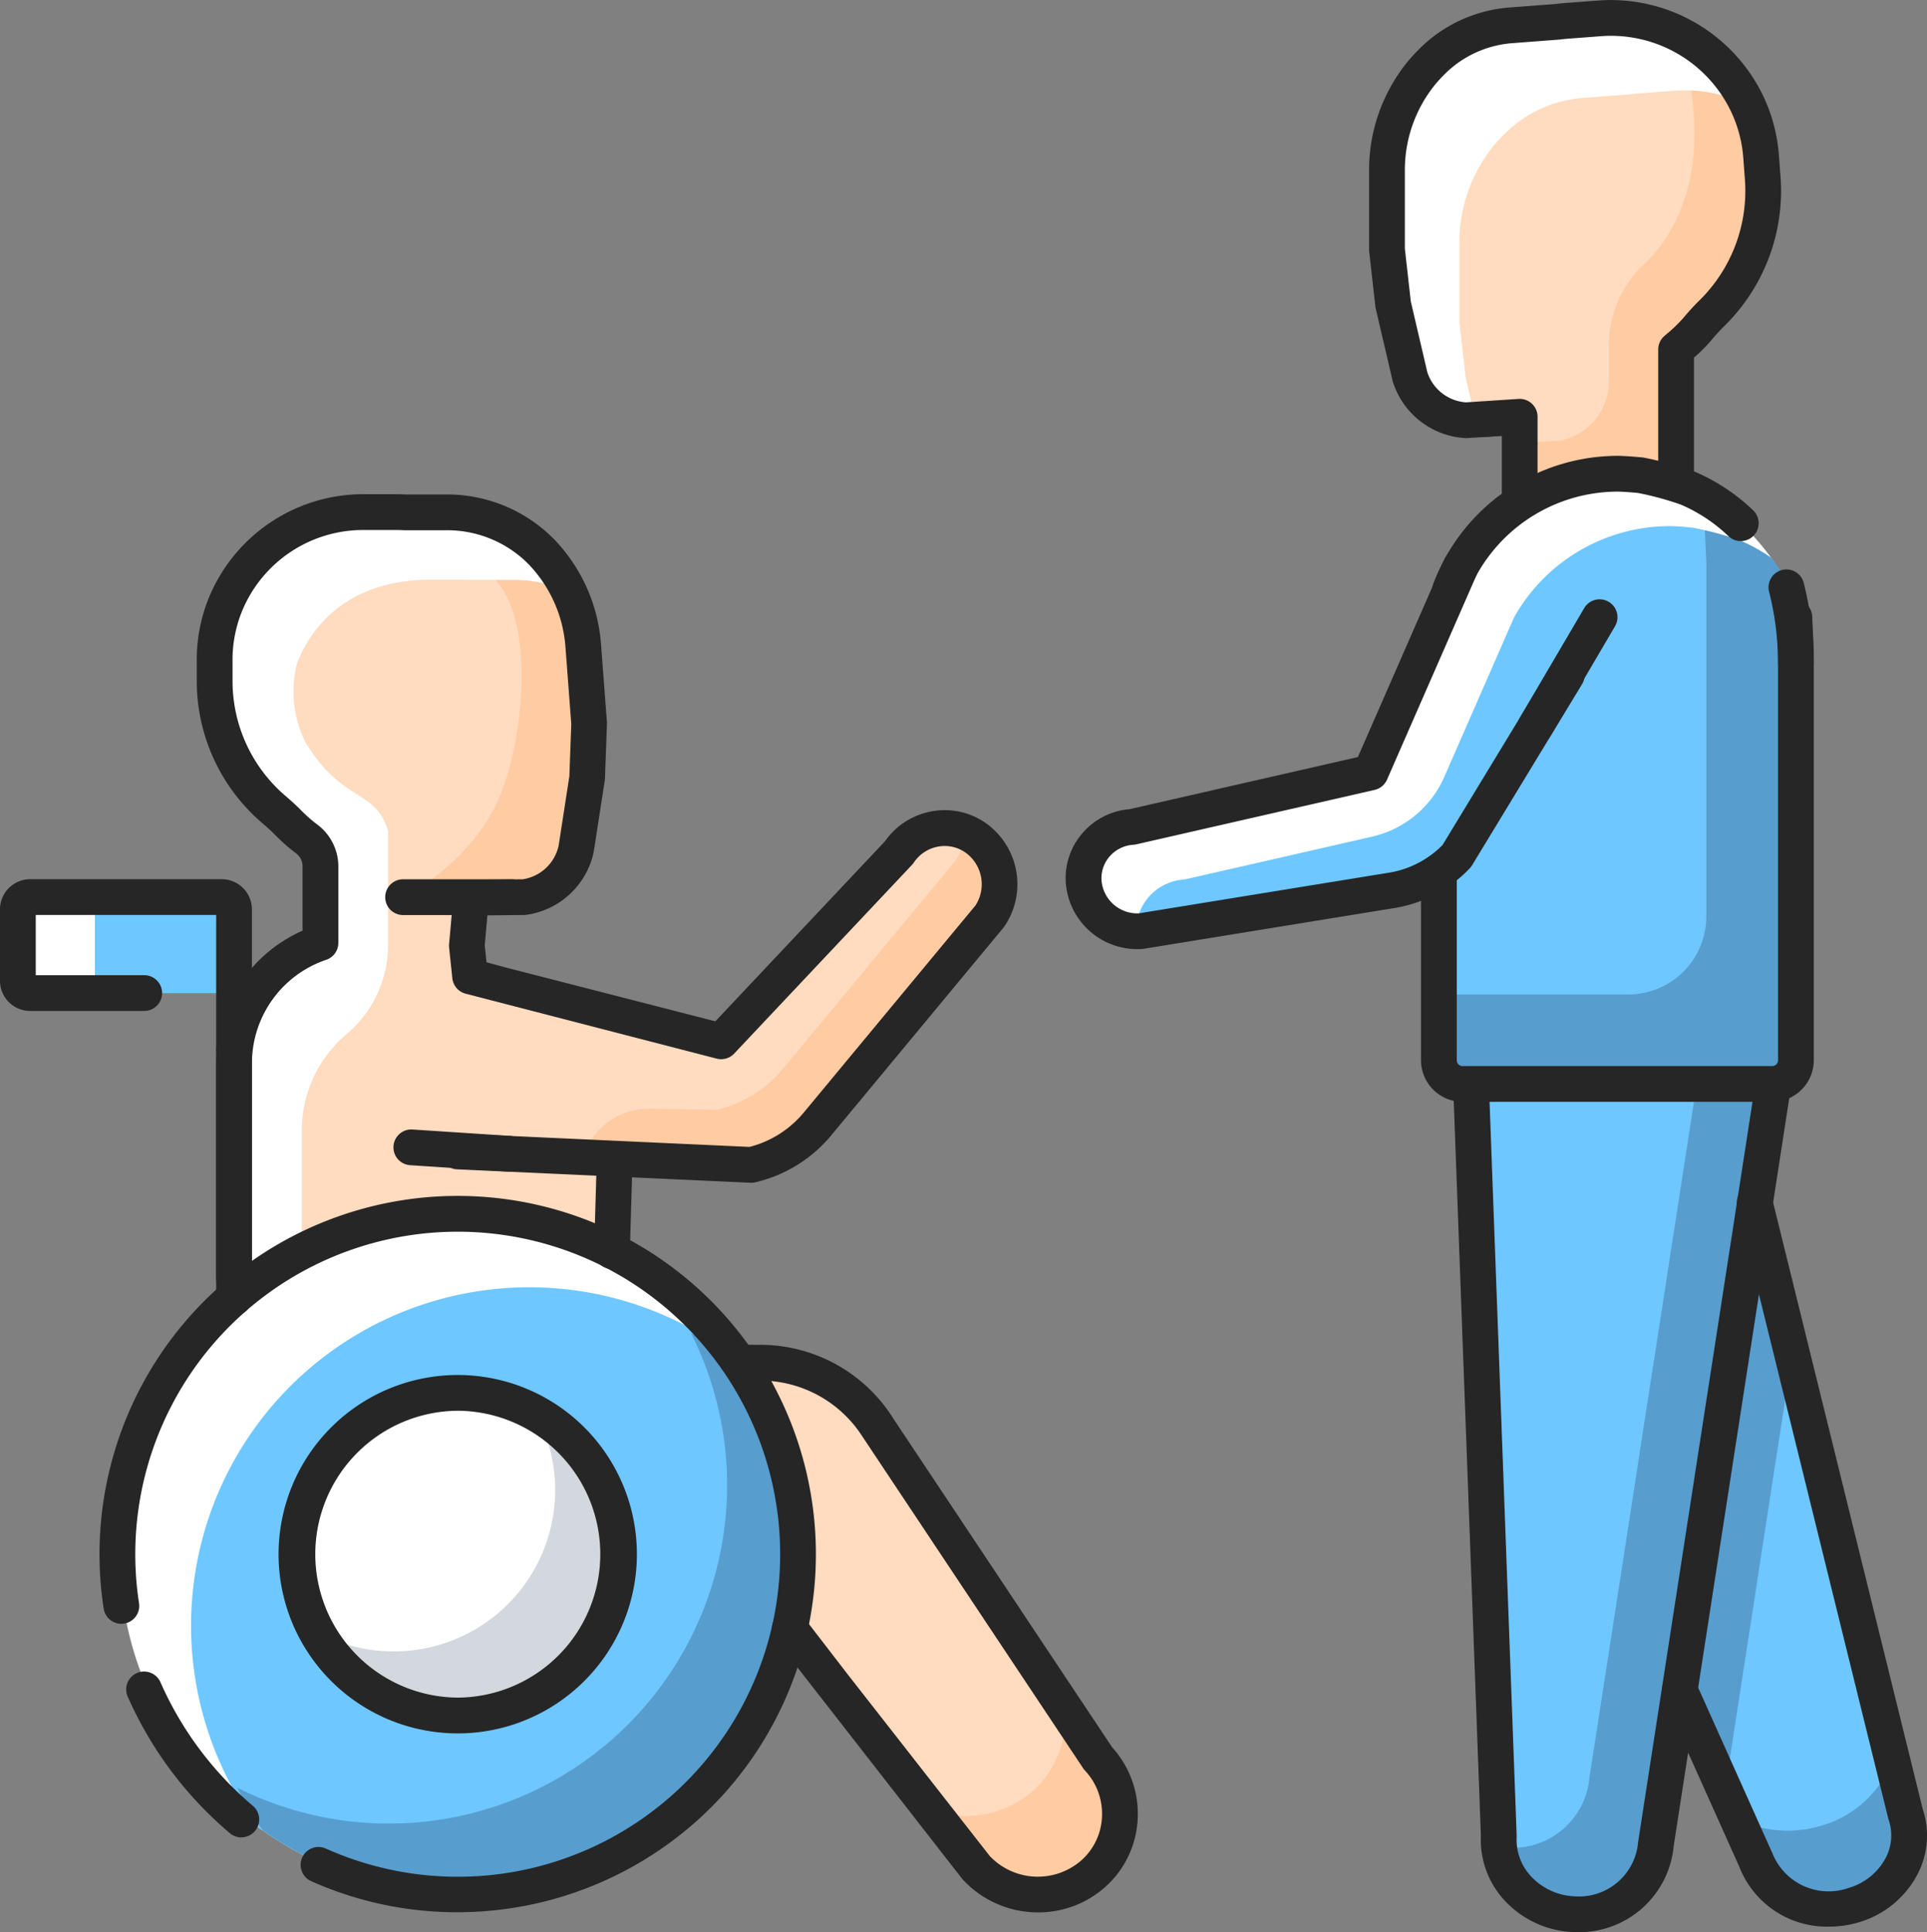 <svg xmlns="http://www.w3.org/2000/svg" width="135.879" height="136.215" viewBox="0 0 135.879 136.215">
  <rect x="0" y="0" width="135.879" height="136.215" fill="#808080" stroke="none"/>
  <g id="rehabilitation-services" transform="translate(-810.941 -922.827)">
    <path id="Path_149638" data-name="Path 149638" d="M1188.249,1797.8c-1.114-5.193-3.837-12.359-10.5-16.221v-4.719l.522.024,3.812-.04a4.474,4.474,0,0,0,3.732-3.415s.793-4.972.839-5l-.046.027.007-.18.14-3.818,0-.087-.417-5.5a10.949,10.949,0,0,0-2.893-6.723q-.184-.194-.375-.377a8.945,8.945,0,0,0-1.437-1.117s-1.994-1.71-8.642-1.71c-5.909,0-9.1,1.769-9.1,1.769a12.994,12.994,0,0,0-3.33,5.2,10.521,10.521,0,0,0-.732,3.863v1.544a12.143,12.143,0,0,0,4.308,9.265c.376.319.733.66,1.082,1.008a11.7,11.7,0,0,0,1.27,1.1,2.389,2.389,0,0,1,.949,1.918l-.115,5.193-.049.378-1.339.423c-4.057,1.856-4.147,7.255-4.147,11.987v18.829h26.627Z" transform="translate(-333.824 -790.451)" fill="#fff"/>
    <path id="Path_149639" data-name="Path 149639" d="M855.387,2388.229v5.9H841.008a.864.864,0,0,1-.866-.865v-5.034a.865.865,0,0,1,.866-.866h13.513A.865.865,0,0,1,855.387,2388.229Z" transform="translate(-27.94 -1401.293)" fill="#fff"/>
    <path id="Path_149640" data-name="Path 149640" d="M2021.45,3166.169l3.116,4.046,10.023,12.812a5.943,5.943,0,0,0,8.266.413,5.7,5.7,0,0,0,.324-8.127l-15.368-23.084-.208-.321a9.855,9.855,0,0,0-8.264-4.486h-1.462Z" transform="translate(-1154.816 -2128.53)" fill="#ffdbbf"/>
    <path id="Path_149641" data-name="Path 149641" d="M2341.592,3722.044a5.939,5.939,0,0,1-8.27-.412l-3.227-4.126a7.062,7.062,0,0,0,7.244-1.294,6.722,6.722,0,0,0,2.185-5.874l2.387,3.58A5.7,5.7,0,0,1,2341.592,3722.044Z" transform="translate(-1453.552 -2667.137)" fill="#ffa55e" opacity="0.3"/>
    <path id="Path_149642" data-name="Path 149642" d="M1053.834,2931.738a23.84,23.84,0,0,1-37.574,19.354c-.143-.1-.277-.2-.42-.3a23.845,23.845,0,1,1,33.305-33.389l.327.454A23.644,23.644,0,0,1,1053.834,2931.738Z" transform="translate(-186.77 -1899.201)" fill="#fff"/>
    <path id="Path_149643" data-name="Path 149643" d="M1015.294,2433.829a23.84,23.84,0,0,1-37.574,19.354c-.143-.1-.277-.2-.42-.3a23.852,23.852,0,0,1,33.305-33.389l.327.454A23.645,23.645,0,0,1,1015.294,2433.829Zm-39.617-45.6v5.9h-8.95a.864.864,0,0,1-.866-.865v-5.034a.864.864,0,0,1,.866-.866h8.084A.864.864,0,0,1,975.677,2388.229Z" transform="translate(-148.23 -1401.293)" fill="#6ec7ff"/>
    <path id="Path_149644" data-name="Path 149644" d="M1221.887,2669.93a7.21,7.21,0,0,1-5.29-2.294c-.024-.026-.048-.054-.07-.082l-13.145-16.865a1.261,1.261,0,1,1,2-1.538l3.116,4.045,9.982,12.76a4.666,4.666,0,0,0,6.466.3,4.355,4.355,0,0,0,1.448-3.068,4.463,4.463,0,0,0-1.205-3.263,1.28,1.28,0,0,1-.126-.16l-15.585-23.416a8.563,8.563,0,0,0-7.207-3.912h-1.462a1.261,1.261,0,0,1,0-2.521h1.462a11.076,11.076,0,0,1,9.321,5.06l.208.321,15.307,22.991a6.962,6.962,0,0,1,1.805,5.014,6.856,6.856,0,0,1-2.282,4.83A7.073,7.073,0,0,1,1221.887,2669.93Zm-56.695-43.433a1.261,1.261,0,0,1-1.261-1.261v-16.1a1.261,1.261,0,1,1,2.521,0v16.1A1.26,1.26,0,0,1,1165.193,2626.5Z" transform="translate(-337.748 -1612.281)" fill="#262626"/>
    <path id="Path_149645" data-name="Path 149645" d="M1339.724,1891.716a3.977,3.977,0,0,1-.572,1.3l-12.16,14.657a8.508,8.508,0,0,1-4.664,2.874l-9.64-.134v6.211s-6.967-3.555-12.48-2.58a41.909,41.909,0,0,0-9.572,2.731v-8.631a8.922,8.922,0,0,1,3.109-6.764,8.218,8.218,0,0,0,2.975-6.188v-8.186c-.933-3.048-3.205-1.884-5.865-6.317a8.023,8.023,0,0,1-.546-5.512c1.521-3.866,4.974-5.876,9.361-5.876h2.344c.21,0,.429.008.639.017h2.908a9.761,9.761,0,0,1,3.916.815,11.139,11.139,0,0,1,1.008,3.866l.412,5.437v.093l-.143,3.74-.781,5.051a4.392,4.392,0,0,1-3.656,3.353l-3.74.034-.294,3.387.227,2.16,2.168.589,2.5.638,13.035,3.353,12.539-13.3a3.855,3.855,0,0,1,5.412-1.034A4,4,0,0,1,1339.724,1891.716Z" transform="translate(-458.416 -905.604)" fill="#ffdbbf"/>
    <path id="Path_149646" data-name="Path 149646" d="M1478.409,1892.047l-3.74.033-4.765-.026s5.067-2.471,6.979-7.583c1.511-4.04,2.244-11.8-.49-14.779h1.26a9.767,9.767,0,0,1,3.917.815,11.145,11.145,0,0,1,1.008,3.866l.412,5.438v.092l-.143,3.74-.781,5.051A4.392,4.392,0,0,1,1478.409,1892.047Zm4.045,18.739a4.852,4.852,0,0,1,4.807-3.812l4.72.066a8.512,8.512,0,0,0,4.665-2.874l12.16-14.656a3.978,3.978,0,0,0,.572-1.3,3.346,3.346,0,0,0,.1-.756,3.651,3.651,0,0,1,.773.42,4.036,4.036,0,0,1,.991,5.521l-12.16,14.657a8.509,8.509,0,0,1-4.664,2.874l-9.64-.134Z" transform="translate(-630.507 -905.977)" fill="#ffa55e" opacity="0.3"/>
    <path id="Path_149647" data-name="Path 149647" d="M1134.835,1787.545a1.261,1.261,0,0,1-1.261-1.26v-16.548a10.21,10.21,0,0,1,6.091-9.329v-4.554a1.139,1.139,0,0,0-.473-.908,12.742,12.742,0,0,1-1.4-1.228c-.288-.292-.6-.578-.918-.851a13.17,13.17,0,0,1-4.669-10.047v-1.514a11.544,11.544,0,0,1,.806-4.25,11.772,11.772,0,0,1,10.865-7.419h2.342q.354,0,.7.019l2.847,0a10.576,10.576,0,0,1,7.363,2.888c.1.1.207.2.308.305a11.932,11.932,0,0,1,3.279,7.421l.413,5.444a1.315,1.315,0,0,1,0,.144l-.14,3.828a1.259,1.259,0,0,1-.014.147l-.784,5.052a5.663,5.663,0,0,1-4.766,4.409,1.21,1.21,0,0,1-.126.008l-2.6.027-.186,2.121.125,1.187,1.336.362,14.8,3.8,11.966-12.7a5.118,5.118,0,0,1,3.274-2.1,5.044,5.044,0,0,1,3.843.834,5.284,5.284,0,0,1,1.313,7.254c-.023.034-.048.068-.074.1l-12.16,14.662a9.851,9.851,0,0,1-5.352,3.3,1.237,1.237,0,0,1-.339.031l-20.645-.946a1.261,1.261,0,1,1,.116-2.518l20.466.937a7.318,7.318,0,0,0,3.814-2.409l12.117-14.61a2.75,2.75,0,0,0-.7-3.731,2.541,2.541,0,0,0-1.938-.42,2.618,2.618,0,0,0-1.705,1.122,1.317,1.317,0,0,1-.127.159l-12.542,13.309a1.261,1.261,0,0,1-1.231.356l-17.718-4.582a1.261,1.261,0,0,1-.924-1.085l-.228-2.167a1.247,1.247,0,0,1,0-.242l.3-3.381a1.26,1.26,0,0,1,1.242-1.15l3.658-.038a3.06,3.06,0,0,0,2.522-2.363l.758-4.9.135-3.687-.407-5.372a9.407,9.407,0,0,0-2.572-5.854c-.08-.082-.161-.163-.244-.242a8.067,8.067,0,0,0-5.62-2.188h-2.914c-.256-.012-.446-.017-.638-.017h-2.342a9.234,9.234,0,0,0-8.519,5.822,9.047,9.047,0,0,0-.63,3.326v1.514a10.653,10.653,0,0,0,3.78,8.125c.377.32.741.658,1.081,1a10.218,10.218,0,0,0,1.124.985,3.689,3.689,0,0,1,1.476,2.921v5.414a1.261,1.261,0,0,1-.855,1.194,7.7,7.7,0,0,0-5.237,7.276v16.547A1.261,1.261,0,0,1,1134.835,1787.545Z" transform="translate(-307.39 -771.969)" fill="#262626"/>
    <path id="Path_149648" data-name="Path 149648" d="M846.81,2378.739l-.083,0-6.864-.449a1.26,1.26,0,0,1,.164-2.516l6.864.449a1.26,1.26,0,0,1-.081,2.518Zm.227-18.084H839.4a1.261,1.261,0,1,1,0-2.521h7.639a1.261,1.261,0,0,1,0,2.521Zm-19.592,10.776a1.26,1.26,0,0,1-1.261-1.26v-9.524H813.462v4.248h7.648a1.26,1.26,0,1,1,0,2.521h-8.042a2.13,2.13,0,0,1-2.128-2.128v-5.033a2.13,2.13,0,0,1,2.128-2.128h13.508a2.13,2.13,0,0,1,2.128,2.128v9.917A1.26,1.26,0,0,1,827.445,2371.43Z" transform="translate(0 -1373.317)" fill="#262626"/>
    <path id="Path_149649" data-name="Path 149649" d="M1237.816,3115.347a23.84,23.84,0,0,1-37.574,19.354,21.971,21.971,0,0,1-1.815-3.025,23.856,23.856,0,0,0,32-32.037,23.9,23.9,0,0,1,3.025,1.824A23.647,23.647,0,0,1,1237.816,3115.347Z" transform="translate(-370.752 -2082.811)" fill="#23395c" opacity="0.3"/>
    <path id="Path_149650" data-name="Path 149650" d="M998.563,2925.681A25.118,25.118,0,0,1,988.3,2923.5a1.26,1.26,0,1,1,1.029-2.3,22.738,22.738,0,1,0,8.962-43.493,22.737,22.737,0,0,0-22.147,26.214,1.261,1.261,0,0,1-2.492.384,25.257,25.257,0,1,1,43.069,13.739A25.337,25.337,0,0,1,998.563,2925.681Z" transform="translate(-155.396 -1868.043)" fill="#262626"/>
    <circle id="Ellipse_66" data-name="Ellipse 66" cx="11.372" cy="11.372" r="11.372" transform="translate(831.845 1021.02)" fill="#fff"/>
    <path id="Path_149651" data-name="Path 149651" d="M1348.8,3239.1a11.373,11.373,0,0,1-21.346,5.4,11.246,11.246,0,0,0,5.4,1.395,11.374,11.374,0,0,0,10.043-16.833A11.38,11.38,0,0,1,1348.8,3239.1Z" transform="translate(-494.206 -2206.645)" fill="#23395c" opacity="0.2"/>
    <path id="Path_149652" data-name="Path 149652" d="M1040.613,2833.6h-.08a12.633,12.633,0,1,1,12.71-12.555l-1.261-.008,1.261.008a12.634,12.634,0,0,1-12.63,12.556Zm0-22.745a10.112,10.112,0,0,0-.061,20.223h.064a10.112,10.112,0,0,0,.06-20.223Zm-15.261,30.079a1.254,1.254,0,0,1-.811-.3,26.7,26.7,0,0,1-7.187-9.593,1.261,1.261,0,1,1,2.306-1.019,24.17,24.17,0,0,0,6.5,8.682,1.26,1.26,0,0,1-.812,2.225Zm26.135-40.075h-.038a1.26,1.26,0,0,1-1.223-1.3l.183-6.214a1.261,1.261,0,0,1,2.52.074l-.183,6.214A1.261,1.261,0,0,1,1051.483,2800.854Z" transform="translate(-197.393 -1788.57)" fill="#262626"/>
    <path id="Path_149653" data-name="Path 149653" d="M3444.424,2692.572l1.958,53.007a5.372,5.372,0,0,0,5.234,5.516h0a5.456,5.456,0,0,0,5.844-4.94l3.138-20.309.62-4.01,1.052-6.8,3.471-22.46Z" transform="translate(-2529.761 -1693.322)" fill="#fff"/>
    <path id="Path_149654" data-name="Path 149654" d="M2853.853,1781.891l5.38,12a5.541,5.541,0,0,0,6.923,3.159h0a5.1,5.1,0,0,0,3.627-6.4l-10.627-43.07Zm8.09-75.607.11,2.443v28.764a1.672,1.672,0,0,1-1.672,1.672h-21.833a1.672,1.672,0,0,1-1.672-1.672v-13.324l-.219.155a8.049,8.049,0,0,1-3.083,1.188l-17.731,2.882a3.8,3.8,0,0,1-4.011-3.441,3.639,3.639,0,0,1,3.421-3.908l16.813-3.839,6.363-14.535.049-.091a12.585,12.585,0,0,1,10.986-6.438h0c.55,0,1.624.1,1.624.1a23.835,23.835,0,0,1,3.337.911,12.607,12.607,0,0,1,3.757,2.492S2862.173,1703.339,2861.943,1706.284Z" transform="translate(-1924.474 -739.918)" fill="#fff"/>
    <path id="Path_149655" data-name="Path 149655" d="M3432.982,1572.154a1.261,1.261,0,0,1-.08-2.519l6.078-.39a1.261,1.261,0,1,1,.162,2.516l-6.078.39Z" transform="translate(-2517.607 -618.502)" fill="#23395c"/>
    <path id="Path_149656" data-name="Path 149656" d="M3330.153,972.794c-.361.361-.714.748-1.042,1.143a12.424,12.424,0,0,1-1.479,1.42v9.354l-5.917.672-5.11.588v-5.866l-3.118.2-.673.042a4.451,4.451,0,0,1-3.958-3.109l-1.177-5.051-.428-3.782-.009-.084v-5.538a10.8,10.8,0,0,1,2.454-6.942,11.344,11.344,0,0,1,1.168-1.21,8.847,8.847,0,0,1,5.177-2.135l3.235-.244c.21-.025.42-.05.639-.067l2.37-.177a10.608,10.608,0,0,1,10.32,5.958c.017.042.042.084.058.126a10.772,10.772,0,0,1,.958,3.656l.109,1.53A12.068,12.068,0,0,1,3330.153,972.794Z" transform="translate(-2398.504 -27.895)" fill="#fff"/>
    <path id="Path_149657" data-name="Path 149657" d="M3443.369,1086c-.362.361-.715.748-1.042,1.143a12.412,12.412,0,0,1-1.479,1.42v9.354l-5.917.672v-.168l-3.791.244a4.487,4.487,0,0,1-1.319-.294v-5.059l-3.118.2-.7-3.009-.428-3.773-.008-.092V1081.1a10.814,10.814,0,0,1,2.454-6.942,10.594,10.594,0,0,1,1.176-1.2,8.748,8.748,0,0,1,5.169-2.135l3.235-.244c.21-.034.428-.05.639-.067l2.378-.185a10.364,10.364,0,0,1,5.261.975,10.766,10.766,0,0,1,.958,3.656l.109,1.53A12.069,12.069,0,0,1,3443.369,1086Z" transform="translate(-2511.72 -141.099)" fill="#ffdbbf"/>
    <path id="Path_149658" data-name="Path 149658" d="M3537.591,1086.306c-.361.361-.714.748-1.042,1.143a12.433,12.433,0,0,1-1.479,1.42v9.354l-5.916.672v-.168l-3.791.244a4.485,4.485,0,0,1-1.319-.294v-3.244l2.55-.1a4.212,4.212,0,0,0,3.736-4.185V1088.5a7.8,7.8,0,0,1,2.472-5.623c1.812-1.731,4.352-5.4,3.327-12.265a10.307,10.307,0,0,1,3.975.992,10.782,10.782,0,0,1,.958,3.656l.109,1.53A12.068,12.068,0,0,1,3537.591,1086.306Z" transform="translate(-2605.941 -141.407)" fill="#ffa55e" opacity="0.3"/>
    <path id="Path_149659" data-name="Path 149659" d="M3288.625,959.335a1.26,1.26,0,0,1-1.26-1.261v-4.521l-2.443.159c-.042,0-.085,0-.127,0a5.692,5.692,0,0,1-5.121-4l-1.2-5.131a1.276,1.276,0,0,1-.025-.146l-.436-3.869a1.293,1.293,0,0,1-.007-.137v-5.54a12.086,12.086,0,0,1,2.745-7.747,12.532,12.532,0,0,1,1.307-1.344,10.1,10.1,0,0,1,5.915-2.448l3.231-.245c.168-.024.406-.048.645-.067l2.37-.179a11.931,11.931,0,0,1,11.544,6.665,11.7,11.7,0,0,1,1.139,4.233l.116,1.532a13.35,13.35,0,0,1-3.949,10.51c-.339.335-.662.687-.96,1.046a10.706,10.706,0,0,1-1.194,1.194v8.774a1.261,1.261,0,1,1-2.521,0v-9.347a1.259,1.259,0,0,1,.431-.949l.146-.127a10.459,10.459,0,0,0,1.2-1.154c.351-.423.73-.837,1.128-1.23a10.832,10.832,0,0,0,3.208-8.526l-.116-1.532a9.18,9.18,0,0,0-.895-3.324,9.381,9.381,0,0,0-9.084-5.249l-2.37.179q-.291.022-.578.06l-3.3.252a7.56,7.56,0,0,0-4.433,1.821,10,10,0,0,0-1.044,1.072,9.562,9.562,0,0,0-2.159,6.132v5.471l.419,3.719,1.163,4.98a3.087,3.087,0,0,0,2.732,2.132l3.7-.242a1.261,1.261,0,0,1,1.343,1.258v5.867A1.261,1.261,0,0,1,3288.625,959.335Z" transform="translate(-2370.526 0)" fill="#262626"/>
    <path id="Path_149660" data-name="Path 149660" d="M3444.424,2692.572l1.958,53.007a5.372,5.372,0,0,0,5.234,5.516h0a5.456,5.456,0,0,0,5.844-4.94l3.138-20.309.62-4.01,1.052-6.8,3.471-22.46Z" transform="translate(-2529.761 -1693.322)" fill="#6ec7ff"/>
    <path id="Path_149661" data-name="Path 149661" d="M3509.513,2692.514l-3.471,22.464-1.051,6.807-.613,4.009-3.143,20.3a5.439,5.439,0,0,1-5.53,4.95c-.109,0-.21,0-.311-.009a5.424,5.424,0,0,1-5.219-4.731c.177.025.353.042.538.051.1.009.21.009.311.009a5.432,5.432,0,0,0,5.53-4.95l3.143-20.3.613-4.009,1.059-6.807,2.748-17.783Z" transform="translate(-2573.536 -1693.266)" fill="#23395c" opacity="0.3"/>
    <path id="Path_149662" data-name="Path 149662" d="M3801.389,2931.877a5.284,5.284,0,0,1-3.874,4.908,5.543,5.543,0,0,1-6.925-3.16l-2.193-4.9-3.185-7.093,5.3-34.314,2.631,10.657,7.992,32.414A4.613,4.613,0,0,1,3801.389,2931.877Z" transform="translate(-2855.831 -1879.659)" fill="#6ec7ff"/>
    <path id="Path_149663" data-name="Path 149663" d="M3793.145,2897.977l-1.1,7.1-1.05,6.807-.614,4.009-1.983,12.833-3.186-7.093,5.3-34.314Z" transform="translate(-2855.831 -1879.66)" fill="#23395c" opacity="0.3"/>
    <path id="Path_149664" data-name="Path 149664" d="M3892.075,3802.588a5.285,5.285,0,0,1-3.874,4.908,5.544,5.544,0,0,1-6.925-3.16l-1.286-2.874a8.2,8.2,0,0,0,5.95.429,7.567,7.567,0,0,0,4.949-4.563l.933,3.773A4.619,4.619,0,0,1,3892.075,3802.588Z" transform="translate(-2946.517 -2750.37)" fill="#23395c" opacity="0.3"/>
    <path id="Path_149665" data-name="Path 149665" d="M3423.989,2724.433c-.124,0-.249,0-.374-.01a6.959,6.959,0,0,1-4.8-2.272,6.278,6.278,0,0,1-1.628-4.512l-1.957-52.951a1.261,1.261,0,0,1,2.52-.093l1.959,53.008c0,.04,0,.08,0,.12a3.772,3.772,0,0,0,.986,2.747,4.424,4.424,0,0,0,3.054,1.436,4.189,4.189,0,0,0,4.52-3.754c0-.04.007-.08.013-.119l8.281-53.583a1.261,1.261,0,0,1,2.492.385l-8.272,53.527A6.693,6.693,0,0,1,3423.989,2724.433Z" transform="translate(-2501.824 -1665.391)" fill="#262626"/>
    <path id="Path_149666" data-name="Path 149666" d="M3767.773,2910.315a6.627,6.627,0,0,1-6.328-4.218l-5.358-11.947a1.261,1.261,0,0,1,2.3-1.032l5.38,12c.016.035.029.07.042.1a4.264,4.264,0,0,0,5.361,2.365,4.314,4.314,0,0,0,2.6-2.117,3.4,3.4,0,0,0,.209-2.667c-.012-.036-.023-.072-.033-.109l-10.626-43.07a1.261,1.261,0,1,1,2.448-.6l10.613,43.018a5.9,5.9,0,0,1-.364,4.574,6.85,6.85,0,0,1-4.1,3.385A7.279,7.279,0,0,1,3767.773,2910.315Z" transform="translate(-2827.859 -1851.662)" fill="#262626"/>
    <path id="Path_149667" data-name="Path 149667" d="M2944.245,1790.619v28.767a1.67,1.67,0,0,1-1.664,1.672h-21.833a1.673,1.673,0,0,1-1.673-1.672v-13.329l-.218.16a8.13,8.13,0,0,1-3.084,1.185l-17.733,2.883-.313-.271a3.629,3.629,0,0,1,3.422-3.376l13.206-3.016a7.349,7.349,0,0,0,5.1-4.218l4.876-11.146.042-.092a12.6,12.6,0,0,1,10.992-6.438c.269,0,.681.025,1.017.051l.6.059a24.341,24.341,0,0,1,3.336.908,12.367,12.367,0,0,1,2.168,1.2,7.009,7.009,0,0,1,1.647,4.227Z" transform="translate(-2006.671 -821.81)" fill="#6ec7ff"/>
    <path id="Path_149668" data-name="Path 149668" d="M3417.26,1797.139v28.767a1.67,1.67,0,0,1-1.664,1.672h-21.834a1.673,1.673,0,0,1-1.673-1.673v-4.639h13.358a5.5,5.5,0,0,0,5.5-5.5v-24.938l-.1-2.286a18.385,18.385,0,0,1,2.488.723,12.406,12.406,0,0,1,2.168,1.2,7.013,7.013,0,0,1,1.647,4.227Z" transform="translate(-2479.687 -828.33)" fill="#23395c" opacity="0.3"/>
    <path id="Path_149669" data-name="Path 149669" d="M2787.67,1846.388a5.054,5.054,0,0,1-5.03-4.609,4.832,4.832,0,0,1,1.175-3.576,4.9,4.9,0,0,1,3.315-1.683l16.1-3.676,6.107-13.953a1.26,1.26,0,1,1,2.309,1.011l-6.362,14.535a1.26,1.26,0,0,1-.874.724L2787.6,1839a1.278,1.278,0,0,1-.2.029,2.4,2.4,0,0,0-1.677.826,2.329,2.329,0,0,0-.567,1.723,2.532,2.532,0,0,0,2.62,2.287l17.664-2.871a6.829,6.829,0,0,0,3.76-1.949l7.694-12.667a1.261,1.261,0,0,1,2.155,1.309l-7.767,12.786a1.308,1.308,0,0,1-.161.211,9.363,9.363,0,0,1-5.277,2.8l-17.731,2.882c-.041.007-.082.011-.123.014C2787.882,1846.384,2787.776,1846.388,2787.67,1846.388Z" transform="translate(-1896.54 -856.646)" fill="#262626"/>
    <path id="Path_149670" data-name="Path 149670" d="M3364.911,1677.635a1.261,1.261,0,0,1-1.18-1.7,13.917,13.917,0,0,1,12.97-8.984c.594,0,1.629.1,1.746.11.043,0,.086.01.128.019a23.983,23.983,0,0,1,3.585.989,13.821,13.821,0,0,1,4.133,2.741,1.261,1.261,0,0,1-1.746,1.819,11.3,11.3,0,0,0-3.381-2.243,21.44,21.44,0,0,0-3.026-.821c-.327-.03-1.065-.092-1.438-.092a11.384,11.384,0,0,0-10.609,7.348A1.261,1.261,0,0,1,3364.911,1677.635Zm22.706,34.858h-21.833a2.936,2.936,0,0,1-2.932-2.932v-13.324a1.261,1.261,0,0,1,2.521,0v13.324a.412.412,0,0,0,.411.411h21.833a.411.411,0,0,0,.411-.411V1680.8l-.109-2.387a1.261,1.261,0,1,1,2.519-.113l.11,2.443v28.821A2.936,2.936,0,0,1,3387.617,1712.493Zm-16.677-25.238a1.261,1.261,0,0,1-1.086-1.9l4.489-7.641a1.261,1.261,0,1,1,2.174,1.277l-4.489,7.642A1.26,1.26,0,0,1,3370.94,1687.255Z" transform="translate(-2451.711 -711.987)" fill="#262626"/>
    <path id="Path_149671" data-name="Path 149671" d="M3932.262,1860.4a1.261,1.261,0,0,1-1.261-1.261,20.657,20.657,0,0,0-.624-4.986,1.26,1.26,0,1,1,2.427-.682,23.037,23.037,0,0,1,.718,5.668A1.26,1.26,0,0,1,3932.262,1860.4Z" transform="translate(-2994.684 -889.579)" fill="#262626"/>
  </g>
</svg>
